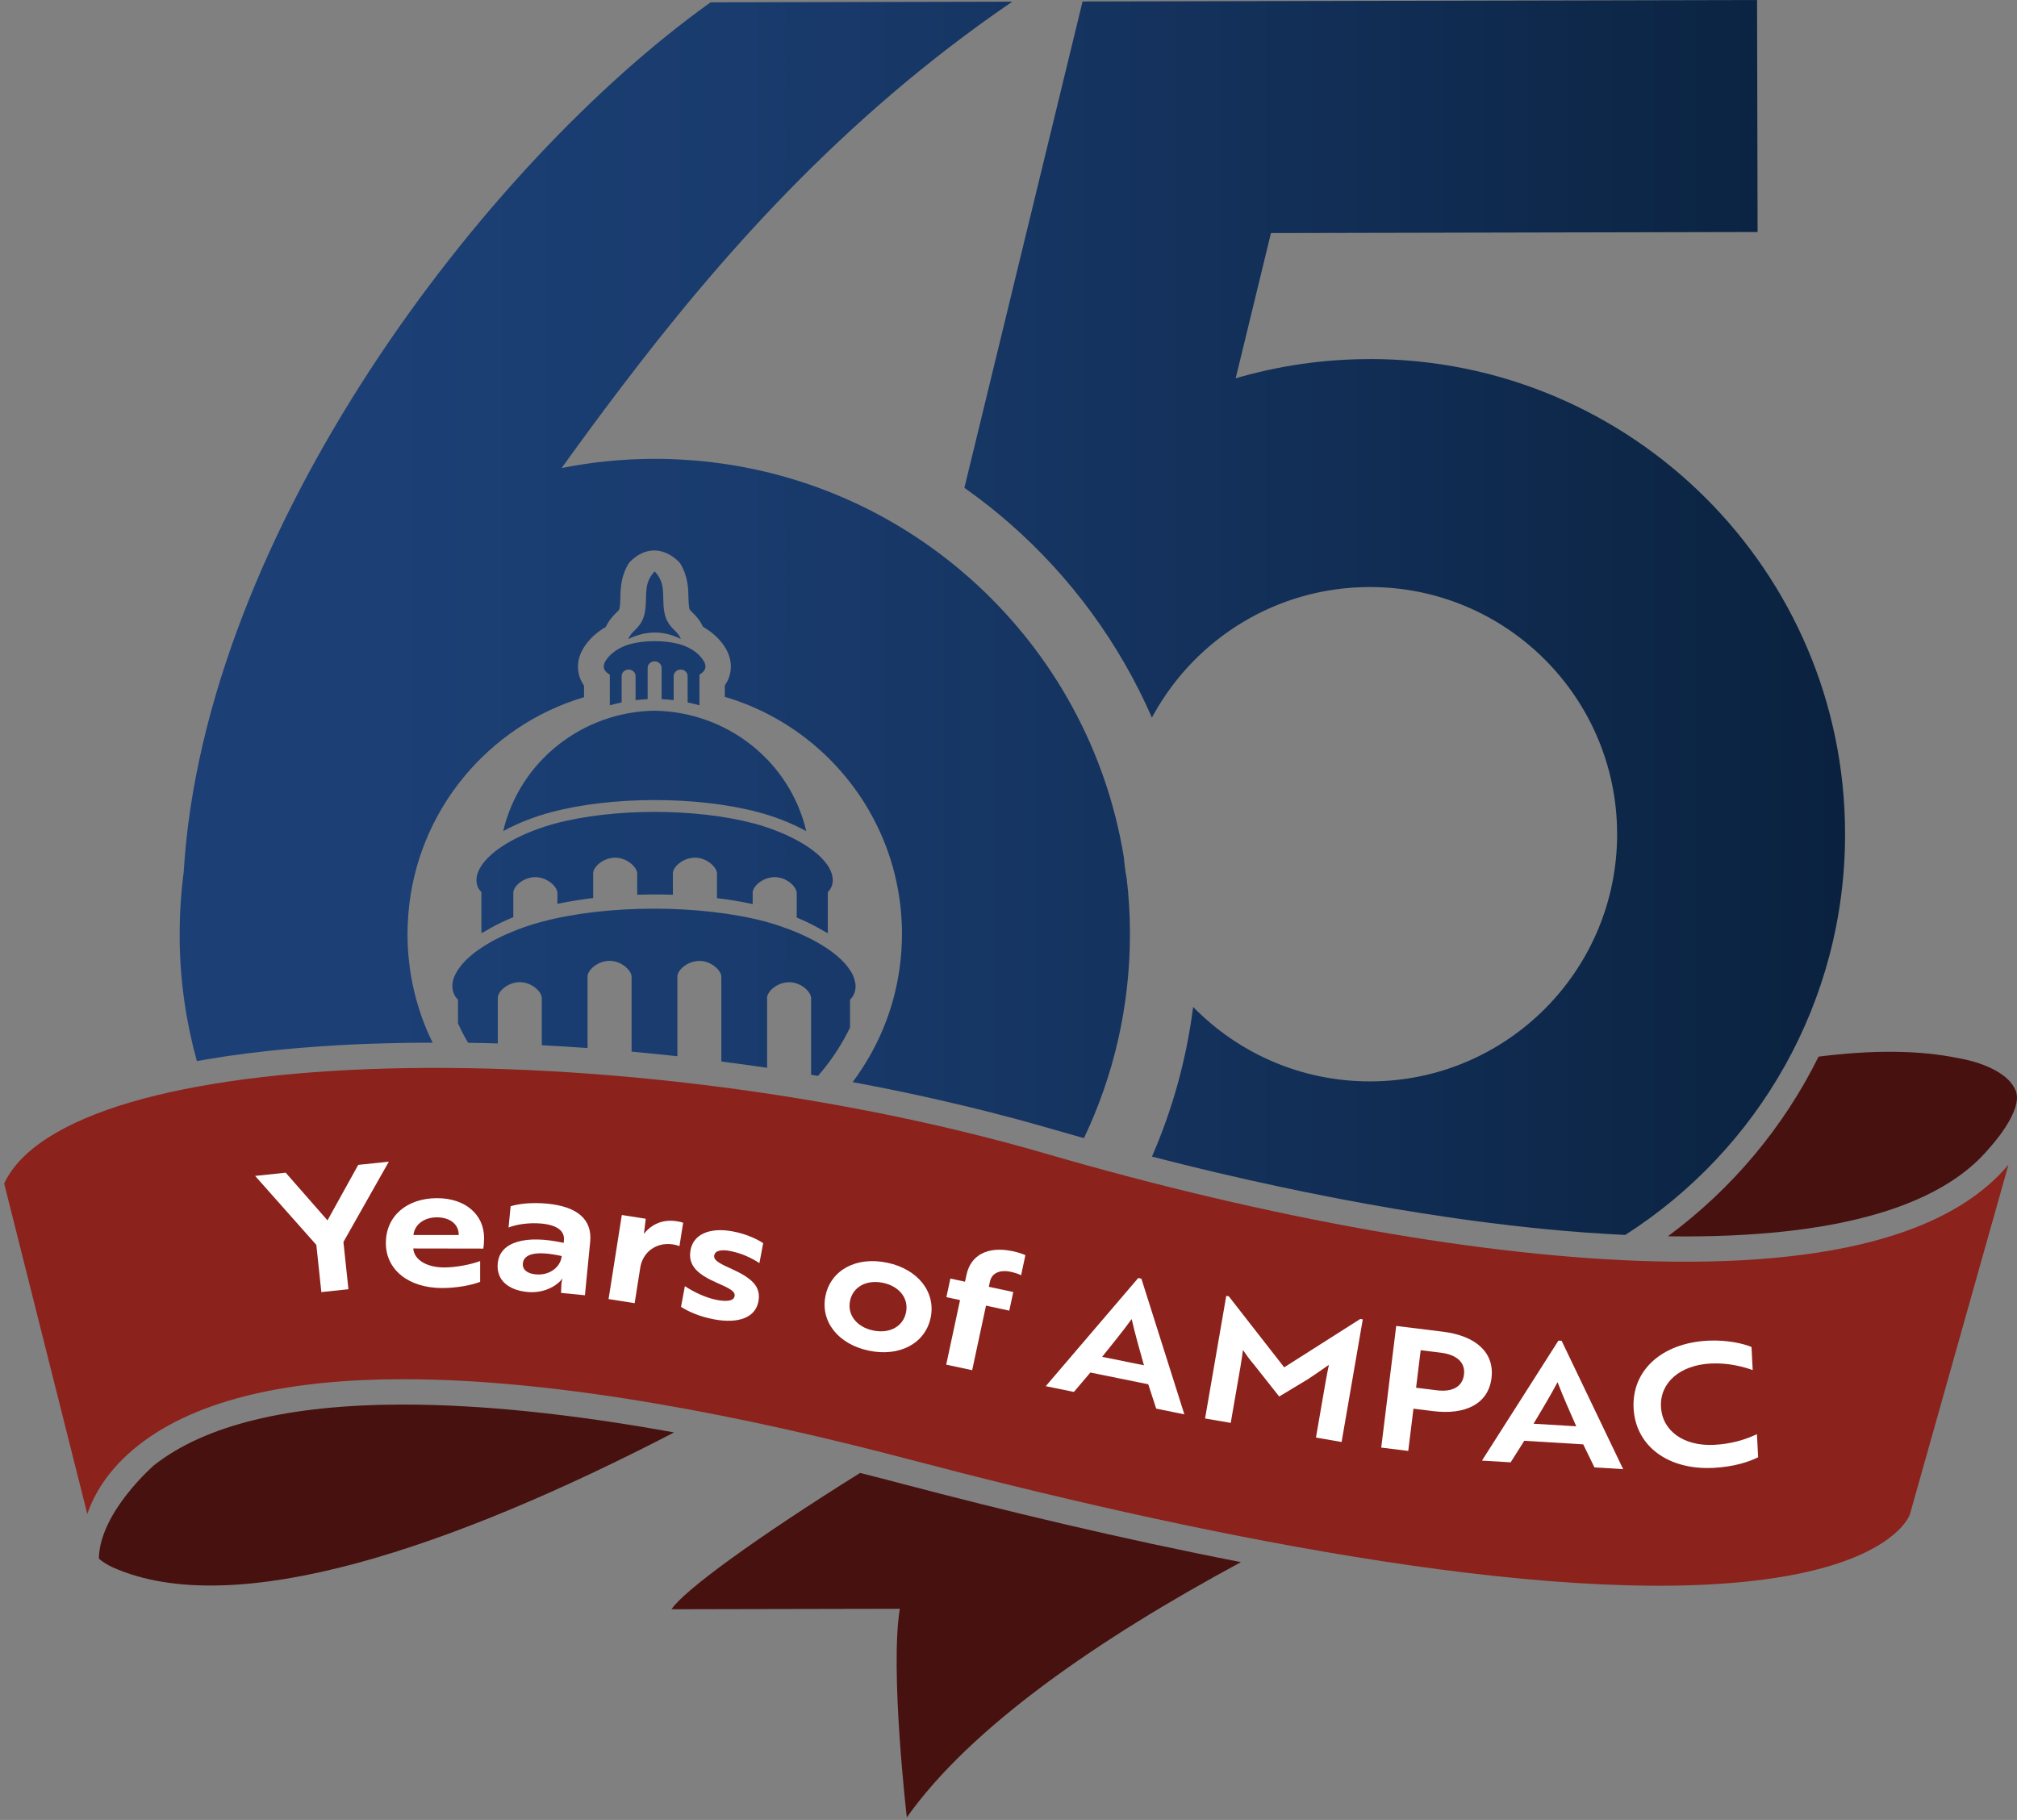 <svg width="338" height="305" viewBox="0 0 338 305" fill="none" xmlns="http://www.w3.org/2000/svg">
<rect x="0" y="0" width="338" height="305" fill="#808080" stroke="none"/>
<path d="M336.56 195.22L320.05 253.79C320.03 253.87 317.4 261.82 295.58 264.71C258.83 269.58 197.4 256.44 152.33 244.57C125.6 237.52 94.01 231.12 67.49 231.14C49.21 231.15 33.35 234.22 23.18 242.22C18.08 246.24 15.71 250.54 14.63 253.73L0.7 198.35C3.26 192.75 10.59 188.04 21.94 184.71C33 181.47 47.9 179.52 65.04 179.07C100.2 178.15 141.37 183.48 175.19 193.32C212.89 204.29 249.2 210.71 277.44 211.39C293.76 211.78 307.29 210.28 317.65 206.91C325.98 204.2 332.31 200.28 336.56 195.2V195.22Z" fill="#8B221C"/>
<path d="M207.94 261.8C183.83 274.81 162.68 289.45 151.96 304.57C151.96 304.57 149.1 279.92 150.79 269.61L112.53 269.69C114.59 266.57 126.56 257.82 144.13 246.85C146.47 247.44 148.84 248.04 151.23 248.68C167.96 253.09 187.75 257.87 207.93 261.79L207.94 261.8Z" fill="#46110E"/>
<path d="M16.57 261.21C17.25 261.8 18.05 262.29 18.92 262.68C39.37 271.8 75.89 259.26 112.96 240.06C95.77 236.95 80.56 235.38 67.49 235.39C48.39 235.4 34.37 238.82 25.81 245.56C25.81 245.56 16.68 253.44 16.57 261.21Z" fill="#46110E"/>
<path d="M333.29 192.49C329.57 196.94 323.87 200.43 316.33 202.88C307.51 205.75 296.14 207.2 282.54 207.21C281.54 207.21 280.53 207.21 279.5 207.19C290.35 199.16 298.93 188.83 304.75 177.08C313.64 175.95 321.64 175.95 328.39 177.38C328.39 177.38 336.08 178.55 337.79 182.81C339.15 186.21 333.29 192.49 333.29 192.49Z" fill="#46110E"/>
<path d="M47.86 196.51L54.88 204.52L60.03 195.22L65.16 194.68L57.55 208.14L58.39 216.06L53.85 216.54L53.01 208.63L42.75 197.07L47.86 196.53V196.51Z" fill="white"/>
<path d="M81.12 207.48C81.12 208.16 81.06 208.85 81 209.25L69.25 209.23C69.39 211.11 71.47 212.4 74.41 212.41C76.32 212.41 78.78 211.96 80.46 211.34V214.82C78.88 215.44 76.29 215.87 74.06 215.86C68.47 215.85 64.65 212.79 64.66 208.31C64.66 203.83 68.15 200.79 73.26 200.8C77.94 200.8 81.13 203.52 81.12 207.49V207.48ZM73.22 204.01C71.08 204.01 69.48 205.2 69.28 206.97H76.87C76.9 205.22 75.45 204.02 73.22 204.01Z" fill="white"/>
<path d="M85.58 202.15C86.85 201.76 89.06 201.46 91.73 201.72C96.81 202.22 99.26 204.41 98.9 208.1L98.02 217.07L94.02 216.68L94.07 215.31C94.1 214.71 94.25 214.32 94.25 214.32H94.19C93.75 215.02 91.62 216.84 88.36 216.52C85.32 216.22 83.13 214.63 83.41 211.71C83.76 208.1 88.09 206.89 94.46 208.29L94.5 207.89C94.66 206.3 93.38 205.32 90.79 205.06C88.72 204.86 86.6 205.17 85.22 205.72L85.57 202.14L85.58 202.15ZM94.13 210.5C89.78 209.53 87.77 210.16 87.62 211.73C87.52 212.75 88.31 213.43 89.76 213.57C92.09 213.8 93.95 212.35 94.13 210.5Z" fill="white"/>
<path d="M104.211 203.62L108.211 204.25L108.031 205.75C107.991 206.18 107.911 206.54 107.901 206.74H107.931C109.181 205.21 111.001 204.28 113.451 204.67C113.961 204.75 114.43 204.88 114.48 204.92L113.86 208.84C113.78 208.8 113.341 208.64 112.781 208.55C109.961 208.11 107.691 209.86 107.291 212.45L106.351 218.4L101.98 217.71L104.201 203.62H104.211Z" fill="white"/>
<path d="M120.12 214.98C117.09 213.63 115.21 212.2 115.72 209.48C116.2 206.9 118.85 205.63 122.8 206.37C125.24 206.83 127.06 207.78 127.89 208.34L127.26 211.68C125.81 210.74 124.15 209.99 122.27 209.64C120.92 209.39 119.85 209.56 119.69 210.38C119.54 211.17 120.46 211.69 122.33 212.53C126.03 214.18 127.56 215.6 127.09 218.12C126.59 220.78 123.8 221.89 119.62 221.1C117.12 220.63 115.34 219.78 114.12 219.02L114.77 215.54C116.34 216.59 118.4 217.53 120.11 217.85C121.74 218.16 122.94 218.06 123.1 217.22C123.26 216.38 122.16 215.88 120.1 214.97L120.12 214.98Z" fill="white"/>
<path d="M155.95 220.85C155.04 225.15 150.73 227.44 145.57 226.35C140.41 225.26 137.43 221.42 138.34 217.12C139.25 212.82 143.53 210.52 148.69 211.62C153.85 212.71 156.86 216.56 155.95 220.86V220.85ZM151.82 219.97C152.32 217.63 150.74 215.57 147.98 214.99C145.24 214.41 142.94 215.64 142.45 217.99C141.95 220.33 143.56 222.39 146.29 222.97C149.05 223.56 151.33 222.32 151.82 219.97Z" fill="white"/>
<path d="M161.711 214.8L161.971 213.6C162.661 210.39 165.461 208.78 169.721 209.69C170.671 209.89 171.481 210.18 171.831 210.35L171.11 213.72C170.77 213.53 170.151 213.31 169.421 213.15C167.551 212.75 166.201 213.33 165.891 214.79L165.701 215.65L169.801 216.53L169.13 219.65L165.23 218.81L162.911 229.63L158.561 228.7L160.88 217.88L158.591 217.39L159.26 214.27L161.711 214.8Z" fill="white"/>
<path d="M190.74 214.18L191.27 214.29L198.47 237.03L193.75 236.07L192.42 231.99L182.72 230.02L179.96 233.27L175.24 232.31L190.74 214.18ZM191.7 228.81C191.02 226.4 190.22 223.62 189.64 221.06C188.1 223.19 186.25 225.44 184.69 227.39L191.71 228.81H191.7Z" fill="white"/>
<path d="M209.98 228.51C209.36 227.77 208.75 226.94 208.29 226.25C208.2 226.96 208.05 228 207.88 228.99L206.24 238.46L201.94 237.72L205.49 217.17L205.91 217.24L215.2 229.15L227.95 221.04L228.37 221.11L224.82 241.66L220.52 240.92L222.16 231.45C222.33 230.47 222.54 229.43 222.69 228.73C221.76 229.41 220.35 230.35 219.14 231.16L214.36 234.04L209.99 228.51H209.98Z" fill="white"/>
<path d="M236.86 236.08L235.99 243.16L231.46 242.6L233.97 222.21L241.81 223.18C247.22 223.85 250.47 226.6 249.94 230.94C249.41 235.27 245.58 237.16 240.17 236.49L236.86 236.08ZM238.07 226.28L237.3 232.57L240.81 233C243.3 233.31 245.07 232.46 245.33 230.37C245.59 228.27 244.02 227.02 241.47 226.7L238.07 226.28Z" fill="white"/>
<path d="M261.15 224.67L261.69 224.7L272 246.21L267.19 245.92L265.31 242.06L255.43 241.46L253.15 245.07L248.34 244.78L261.16 224.66L261.15 224.67ZM264.14 239.03C263.13 236.74 261.95 234.1 261.01 231.64C259.78 233.97 258.26 236.45 256.99 238.6L264.14 239.03Z" fill="white"/>
<path d="M293.71 229.61C292.17 229.06 289.62 228.36 286.69 228.51C281.53 228.77 278.14 231.71 278.34 235.76C278.54 239.81 282.16 242.39 287.23 242.14C290.02 242 292.39 241.31 294.42 240.35L294.62 244.22C293.12 244.98 290.53 245.83 287.14 246C279.5 246.39 274.07 242.32 273.75 235.99C273.43 229.67 278.48 225.07 286.2 224.68C289.45 224.52 292.19 225.18 293.51 225.74L293.71 229.61Z" fill="white"/>
<path fill-rule="evenodd" clip-rule="evenodd" d="M143.32 164.83C143.31 164.73 143.29 164.62 143.27 164.52C143.24 164.39 143.22 164.27 143.18 164.14C143.15 164.03 143.11 163.91 143.07 163.79C143.03 163.67 142.98 163.55 142.93 163.44C142.88 163.34 142.83 163.24 142.77 163.13C142.75 163.1 142.73 163.06 142.71 163.03C142.69 163 142.68 162.97 142.66 162.94C142.6 162.84 142.55 162.74 142.48 162.65C142.06 161.99 141.53 161.37 140.91 160.78C140.79 160.66 140.66 160.54 140.53 160.43C140.4 160.31 140.26 160.2 140.13 160.08C139.99 159.97 139.85 159.86 139.71 159.75C139.57 159.64 139.42 159.53 139.28 159.42C139.13 159.31 138.98 159.2 138.82 159.1C138.66 158.99 138.5 158.89 138.35 158.78C138.19 158.67 138.03 158.58 137.87 158.47C137.87 158.47 137.85 158.46 137.84 158.45C137.52 158.25 137.19 158.06 136.86 157.88C136.35 157.59 135.83 157.32 135.29 157.06C134.94 156.89 134.58 156.72 134.22 156.56C134.05 156.48 133.88 156.42 133.72 156.34C132.87 155.98 132.01 155.65 131.17 155.36C130.98 155.29 130.78 155.23 130.59 155.16C130.42 155.1 130.25 155.05 130.09 154.99C130.03 154.97 129.97 154.95 129.91 154.93C129.74 154.87 129.57 154.82 129.39 154.77C129.05 154.67 128.71 154.57 128.39 154.48C117.41 151.55 101.75 151.55 90.77 154.48C90.28 154.61 89.77 154.76 89.24 154.92C89.02 154.99 88.8 155.06 88.58 155.13C88.28 155.23 87.96 155.34 87.65 155.45C87.45 155.52 87.25 155.59 87.05 155.67C86.8 155.76 86.54 155.87 86.28 155.97C86.02 156.07 85.76 156.18 85.5 156.29C84.77 156.6 84.04 156.93 83.33 157.29C83.16 157.37 83 157.46 82.84 157.54C82.65 157.64 82.47 157.74 82.28 157.85C82.12 157.94 81.95 158.04 81.79 158.14C81.78 158.14 81.77 158.15 81.76 158.16C81.6 158.25 81.44 158.35 81.29 158.44C81.09 158.56 80.91 158.68 80.72 158.81C80.5 158.96 80.28 159.11 80.06 159.26C79.69 159.52 79.35 159.78 79.02 160.06C78.89 160.17 78.76 160.29 78.63 160.4C78.37 160.63 78.11 160.87 77.88 161.11C77.19 161.84 76.62 162.61 76.24 163.42C76.18 163.53 76.13 163.65 76.09 163.77C76.04 163.88 76 164 75.97 164.12C75.93 164.25 75.9 164.37 75.88 164.5C75.86 164.6 75.84 164.71 75.83 164.81C75.83 164.89 75.82 164.97 75.81 165.05C75.76 166.03 76.08 166.9 76.75 167.53V171.51C77.15 172.39 77.58 173.26 78.06 174.09C78.18 174.32 78.31 174.54 78.45 174.76C80.1 174.78 81.75 174.82 83.42 174.87V167.23C83.39 166.2 85.03 164.64 87.06 164.6H87.12C89.12 164.6 90.76 166.21 90.79 167.23V175.17C93.34 175.3 95.89 175.46 98.46 175.64V163.66C98.43 162.63 100.07 161.07 102.1 161.03H102.16C104.16 161.03 105.81 162.64 105.84 163.66V176.24C108.39 176.47 110.95 176.73 113.51 177.01V163.67C113.48 162.64 115.12 161.08 117.15 161.04H117.21C119.21 161.04 120.86 162.65 120.88 163.67V177.89C123.44 178.22 126 178.58 128.55 178.95V167.24C128.52 166.21 130.16 164.65 132.19 164.61H132.25C134.25 164.61 135.89 166.22 135.92 167.24V180.12C136.31 180.18 136.69 180.25 137.07 180.31C138.71 178.45 140.16 176.4 141.4 174.2C141.77 173.55 142.12 172.88 142.44 172.21V167.54C143.15 166.86 143.47 165.89 143.35 164.82L143.32 164.83ZM109.94 119.11C109.86 119.11 109.78 119.11 109.7 119.11C109.62 119.11 109.54 119.11 109.46 119.11C97.68 119.37 87.1 127.46 84.32 139.29C86.89 137.87 89.79 136.8 92.34 136.12C102.55 133.4 116.88 133.4 127.09 136.12C129.63 136.79 132.53 137.87 135.11 139.29C132.33 127.46 121.75 119.37 109.96 119.12L109.94 119.11ZM113.04 105.64C112.06 104.7 111.51 103.82 111.29 102.36C110.9 99.77 111.66 97.83 109.72 95.78V95.75L109.7 95.77V95.75L109.69 95.78C107.75 97.83 108.5 99.77 108.11 102.36C107.89 103.82 107.34 104.7 106.36 105.64C105.96 106.03 105.57 106.41 105.3 107.09C108.23 105.68 111.16 105.61 114.09 107.09C113.82 106.4 113.44 106.03 113.04 105.64ZM117.31 109.96C116.59 109.18 115.61 108.61 114.83 108.29C112.11 107.17 107.3 107.17 104.58 108.29C103.8 108.61 102.82 109.18 102.1 109.96C100.36 111.83 101.48 112.62 102.19 113.07V118.2C102.84 118.02 103.5 117.86 104.17 117.72V113.31C104.17 112.7 104.7 112.21 105.34 112.21C105.98 112.21 106.51 112.7 106.51 113.31V117.34C107.17 117.26 107.85 117.2 108.53 117.17V111.93C108.53 111.33 109.06 110.83 109.7 110.83C110.34 110.83 110.87 111.33 110.87 111.93V117.17C111.55 117.2 112.22 117.26 112.89 117.34V113.31C112.89 112.7 113.42 112.21 114.06 112.21C114.7 112.21 115.23 112.7 115.23 113.31V117.72C115.9 117.86 116.56 118.02 117.21 118.2V113.07C117.91 112.61 119.03 111.83 117.3 109.96H117.31ZM139.17 145.87C137.38 142.06 130.97 139.23 126.33 138C116.62 135.42 102.79 135.42 93.08 138C88.44 139.23 82.03 142.06 80.23 145.87C79.57 147.27 79.77 148.65 80.67 149.5V156.4C80.95 156.24 81.24 156.08 81.53 155.93C82.62 155.27 83.8 154.67 84.99 154.15C85.33 154 85.67 153.85 86.02 153.72V149.63C85.99 148.6 87.63 147.03 89.66 147H89.72C91.72 147 93.38 148.61 93.41 149.63V151.48C94.38 151.27 95.39 151.08 96.41 150.92C97.38 150.76 98.39 150.62 99.4 150.5V146.37C99.37 145.34 101.01 143.77 103.04 143.74C105.07 143.71 106.76 145.34 106.78 146.37V149.95C107.15 149.94 107.51 149.92 107.87 149.92C109.13 149.89 110.38 149.89 111.64 149.92C112.01 149.92 112.39 149.94 112.76 149.95V146.37C112.73 145.34 114.38 143.77 116.41 143.74H116.47C118.47 143.74 120.12 145.34 120.15 146.37V150.52C121.12 150.63 122.07 150.77 123 150.92C124.07 151.09 125.12 151.29 126.13 151.51V149.63C126.1 148.6 127.74 147.03 129.77 147C131.8 146.97 133.48 148.6 133.51 149.63V153.77C133.8 153.89 134.1 154.02 134.4 154.15C135.6 154.68 136.77 155.27 137.86 155.93C138.15 156.08 138.43 156.24 138.72 156.4V149.5C139.63 148.65 139.82 147.27 139.16 145.87H139.17ZM229.38 60.18C221.63 60.2 214.15 61.32 207.07 63.4L212.98 39.06L294.53 38.88L294.44 0L181.41 0.25L171.96 39.15L161.61 81.75C164.27 83.63 166.83 85.64 169.28 87.79C179.4 96.67 187.57 107.74 193.03 120.26C193.15 120.03 193.28 119.79 193.42 119.56C200.49 106.95 213.98 98.42 229.47 98.38C252.35 98.33 270.94 116.83 270.99 139.71C271.04 162.59 252.53 181.18 229.66 181.23C218.01 181.26 207.48 176.47 199.94 168.75C198.82 177.56 196.46 185.98 193.04 193.83C193.95 194.06 194.85 194.29 195.76 194.52C196.62 194.74 197.49 194.95 198.35 195.17C198.47 195.2 198.6 195.23 198.72 195.26C199.54 195.46 200.36 195.66 201.17 195.86C202.97 196.3 204.75 196.72 206.53 197.12C207.42 197.33 208.31 197.53 209.19 197.73C210.96 198.13 212.72 198.51 214.48 198.89C217.11 199.45 219.72 199.98 222.31 200.49C223.17 200.66 224.03 200.83 224.89 200.99C230.9 202.14 236.77 203.13 242.47 203.96C243.28 204.08 244.1 204.19 244.9 204.31C246.52 204.54 248.12 204.75 249.71 204.95C252.07 205.25 254.4 205.52 256.7 205.76C257.49 205.85 258.28 205.92 259.06 206C261.35 206.22 263.61 206.41 265.82 206.57C268.04 206.73 270.21 206.86 272.35 206.96C294.55 192.79 309.25 167.91 309.19 139.62C309.1 95.65 273.37 60.08 229.39 60.17L229.38 60.18ZM188.82 147.32C188.6 146.13 188.43 144.94 188.33 143.71C188.33 143.71 188.33 143.69 188.33 143.68C188.23 143.07 188.12 142.46 188.01 141.85C184.7 124.08 175.49 108.39 162.49 96.88C161.26 95.79 160 94.74 158.7 93.73C147.64 85.08 134.22 79.3 119.57 77.5C119.26 77.46 118.95 77.42 118.64 77.39C118.32 77.36 118.01 77.32 117.7 77.29C116.87 77.21 116.03 77.13 115.19 77.09C113.33 76.96 111.45 76.89 109.55 76.9C104.27 76.91 99.1 77.44 94.11 78.44C97.22 74.12 100.49 69.66 103.96 65.09C120.24 43.63 140.81 19.96 169.63 0.28L119.08 0.39C81.18 27.43 34.18 89.12 30.78 146.17C30.33 149.62 30.1 153.14 30.11 156.71C30.11 157.05 30.11 157.4 30.11 157.74C30.21 164.69 31.21 171.41 32.99 177.82C33.52 177.73 34.05 177.64 34.59 177.55C35.53 177.39 36.49 177.24 37.46 177.09C37.76 177.04 38.07 177 38.38 176.95C40.47 176.65 42.62 176.38 44.82 176.14C45.22 176.1 45.62 176.05 46.02 176.01C46.82 175.93 47.62 175.85 48.44 175.78C48.92 175.73 49.41 175.69 49.9 175.65C49.98 175.65 50.07 175.63 50.15 175.63C50.49 175.6 50.82 175.57 51.16 175.55C52.03 175.48 52.91 175.41 53.79 175.35C54.63 175.29 55.48 175.24 56.33 175.19C56.95 175.15 57.56 175.12 58.19 175.09C58.29 175.09 58.39 175.08 58.48 175.07C59.17 175.04 59.85 175 60.54 174.98C61.09 174.95 61.65 174.93 62.2 174.92C62.53 174.91 62.86 174.89 63.19 174.89C63.76 174.87 64.34 174.86 64.92 174.84C65.54 174.82 66.16 174.81 66.79 174.8C68.05 174.77 69.31 174.76 70.59 174.75C71.22 174.75 71.86 174.75 72.5 174.75C69.81 169.28 68.31 163.14 68.29 156.64C68.29 155.5 68.33 154.37 68.42 153.25C69.78 135.95 81.77 121.63 97.87 116.84V114.9C97.82 114.83 97.77 114.76 97.73 114.69C97.28 114 97 113.25 96.9 112.43C96.67 110.59 97.35 108.8 98.93 107.1C99.76 106.21 100.7 105.54 101.51 105.08C102.12 103.79 102.92 103.03 103.37 102.59C103.8 102.18 103.8 102.13 103.86 101.74C103.93 101.25 103.95 100.73 103.96 100.14C103.99 98.64 104.04 96.52 105.39 94.36C105.39 94.36 107.07 92.25 109.63 92.25C112.19 92.25 113.94 94.35 113.94 94.35C115.29 96.51 115.34 98.63 115.37 100.13C115.38 100.73 115.4 101.24 115.47 101.73C115.53 102.11 115.53 102.16 115.96 102.57C116.41 103 117.21 103.77 117.81 105.05C118.63 105.51 119.58 106.18 120.42 107.08C121.98 108.76 122.66 110.55 122.43 112.39C122.33 113.21 122.06 113.96 121.6 114.65C121.56 114.72 121.51 114.79 121.46 114.86V116.78C133.11 120.21 142.64 128.64 147.54 139.59C148.87 142.55 149.86 145.69 150.46 148.98C150.68 150.17 150.85 151.38 150.96 152.6C151.08 153.86 151.15 155.14 151.15 156.43C151.15 158.47 151.01 160.49 150.72 162.45C149.99 167.58 148.31 172.42 145.86 176.77C144.97 178.36 143.97 179.89 142.88 181.35C144.19 181.59 145.5 181.84 146.8 182.1C147.34 182.21 147.88 182.31 148.41 182.42C149.08 182.55 149.76 182.69 150.43 182.83C151.89 183.13 153.35 183.44 154.81 183.77C155.34 183.88 155.87 184 156.39 184.12C157.29 184.32 158.19 184.52 159.09 184.74C159.85 184.91 160.6 185.09 161.35 185.27C164.39 185.99 167.38 186.76 170.34 187.55C172.37 188.1 174.39 188.67 176.38 189.24C177.62 189.6 178.86 189.96 180.09 190.3C180.61 190.45 181.12 190.59 181.64 190.74C186.61 180.32 189.38 168.65 189.35 156.34C189.35 153.29 189.16 150.28 188.82 147.32Z" fill="url(#paint0_linear_1426_3961)"/>
<path d="M32.98 177.81C33.511 177.72 34.041 177.62 34.581 177.54C34.041 177.63 33.511 177.72 32.98 177.82V177.81Z" fill="#8B221C"/>
<path d="M70.59 174.74C71.23 174.74 71.86 174.73 72.5 174.73C71.86 174.73 71.22 174.73 70.59 174.74Z" fill="#8B221C"/>
<path d="M181.64 190.75C181.12 190.61 180.61 190.46 180.09 190.32C180.61 190.47 181.12 190.61 181.64 190.75Z" fill="#8B221C"/>
<defs>
<linearGradient id="paint0_linear_1426_3961" x1="30.1" y1="103.48" x2="309.18" y2="103.48" gradientUnits="userSpaceOnUse">
<stop offset="0.1" stop-color="#1C4076"/>
<stop offset="0.34" stop-color="#193B6D"/>
<stop offset="0.72" stop-color="#112D54"/>
<stop offset="1" stop-color="#0A223F"/>
</linearGradient>
</defs>
</svg>
